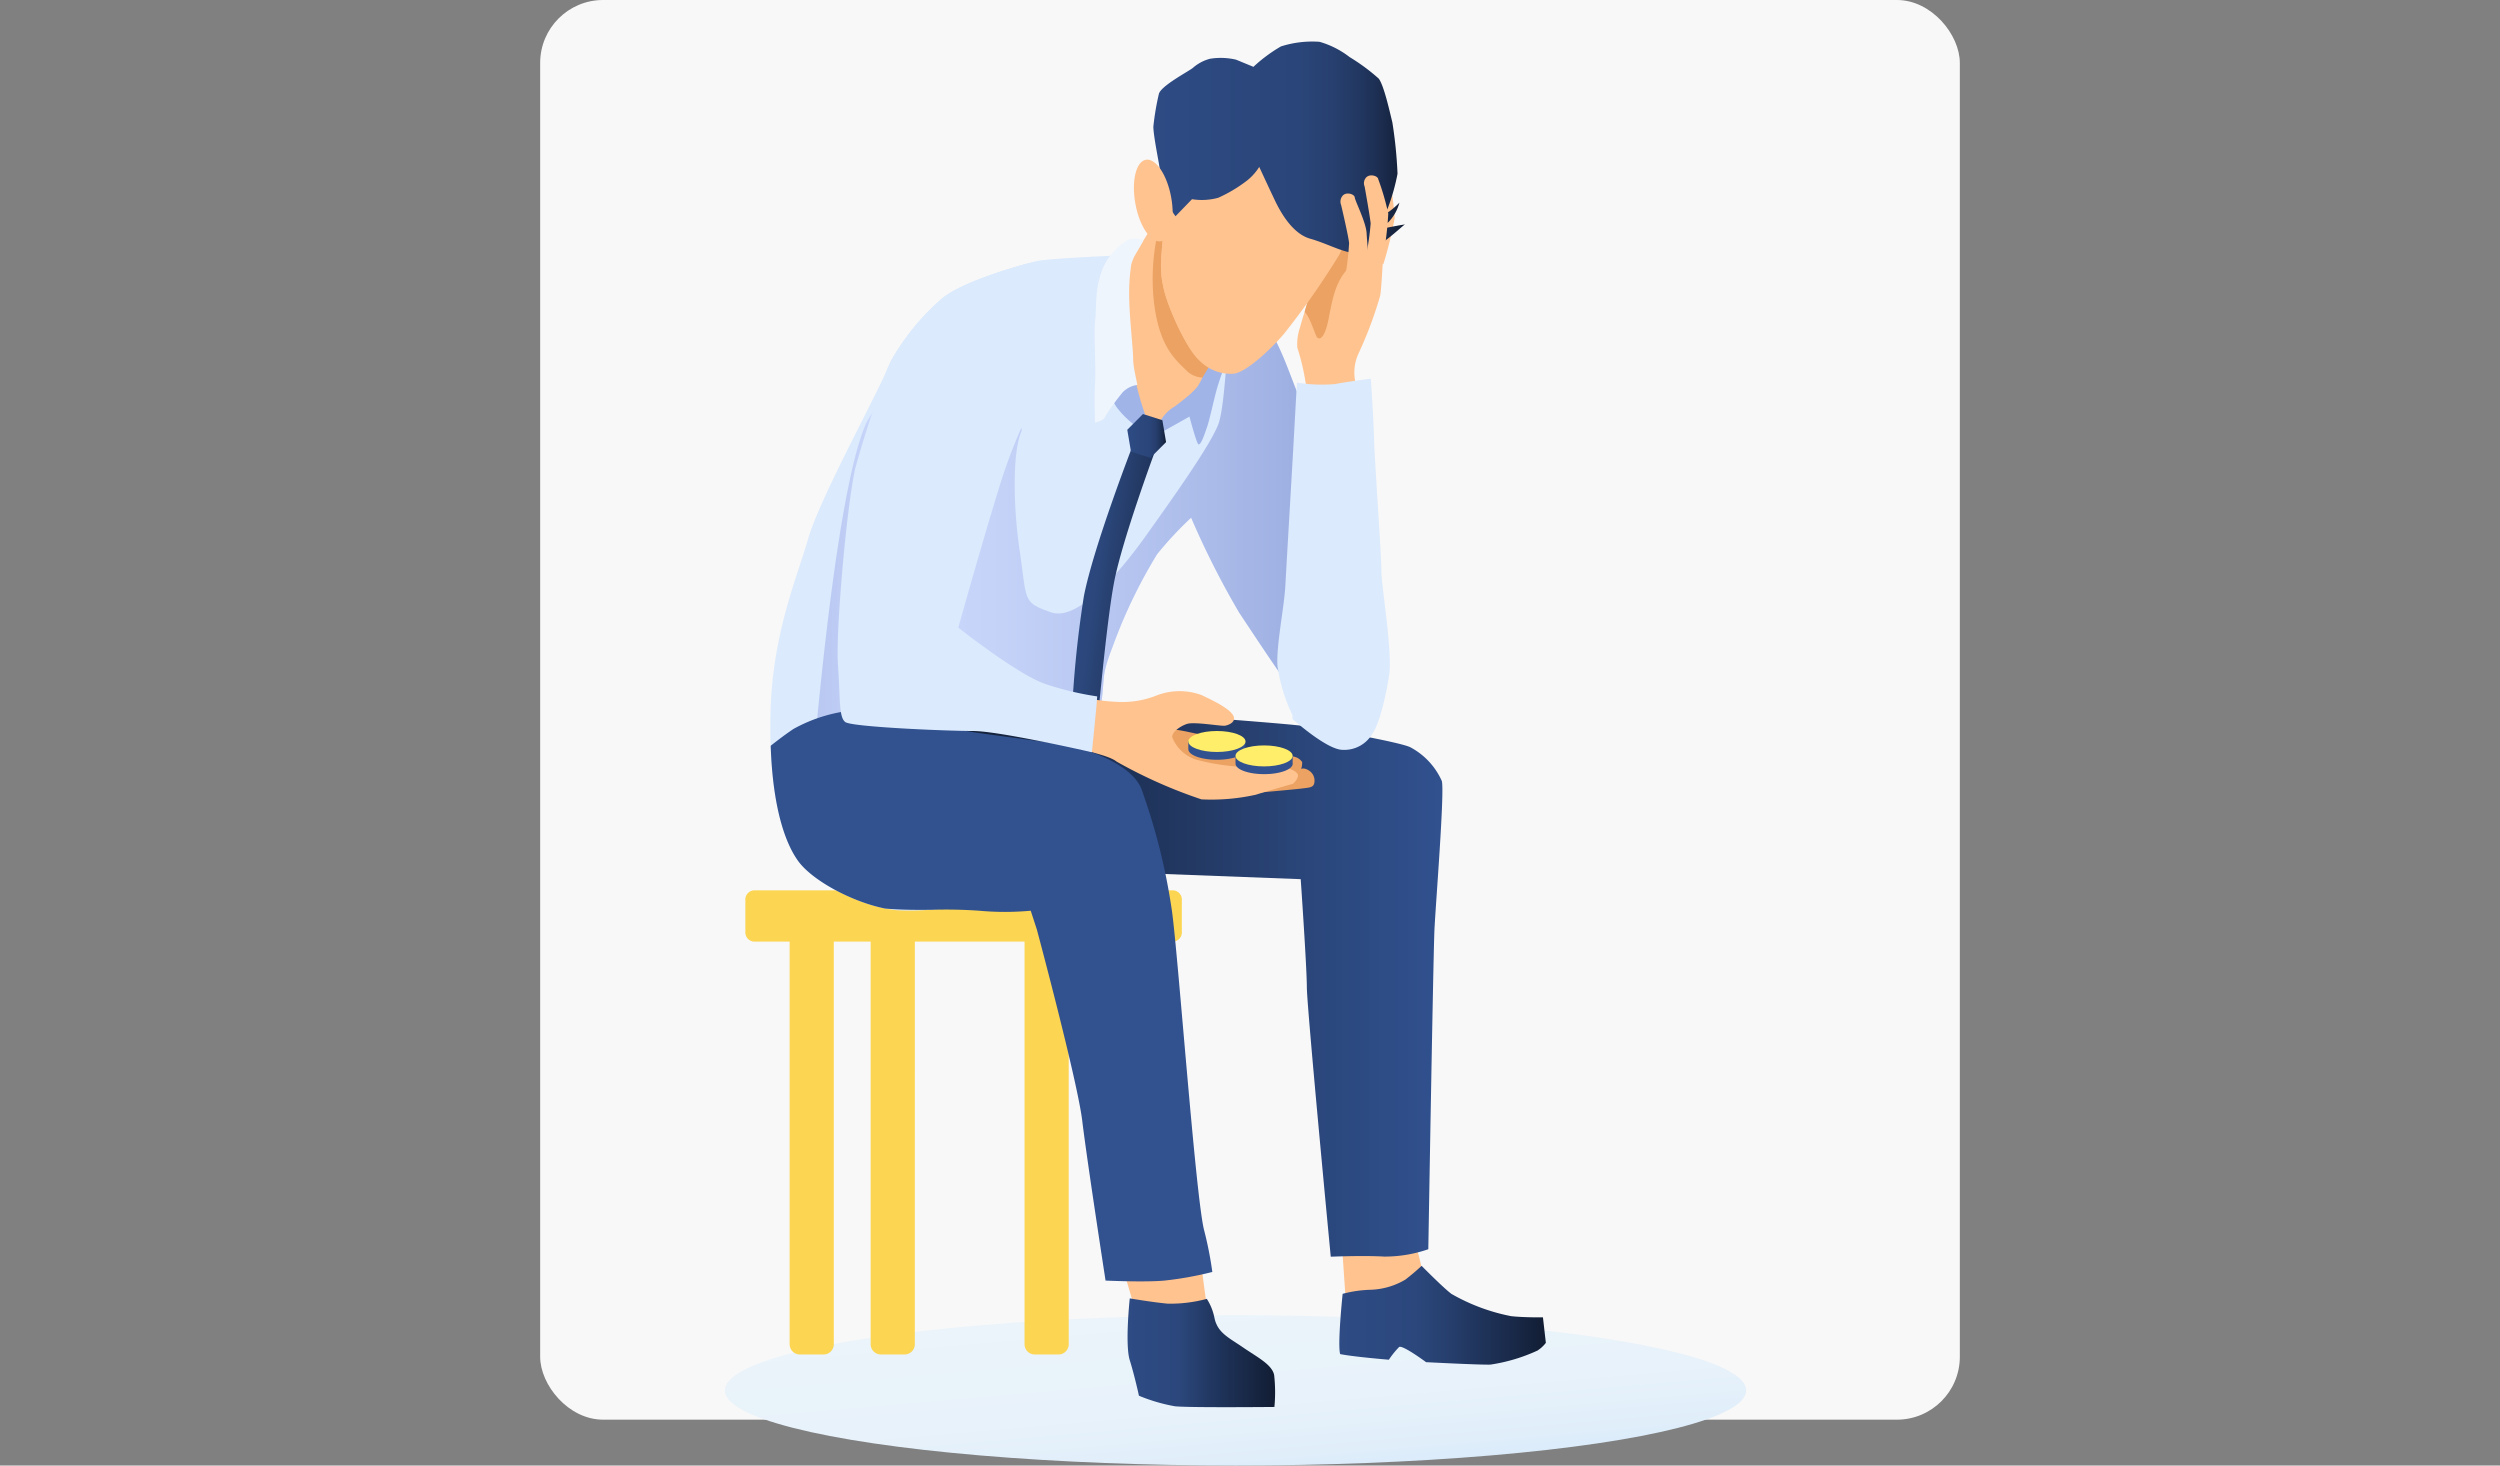<svg xmlns="http://www.w3.org/2000/svg" xmlns:xlink="http://www.w3.org/1999/xlink" width="290" height="170" viewBox="0 0 290 170">
  <rect x="0" y="0" width="290" height="170" fill="#808080" stroke="none"/>
  <defs>
    <clipPath id="clip-path">
      <rect id="長方形_604" data-name="長方形 604" width="290" height="170" transform="translate(-208 18341)" fill="#fff" stroke="#707070" stroke-width="1"/>
    </clipPath>
    <linearGradient id="linear-gradient" x1="0.221" y1="0.027" x2="1.04" y2="1.415" gradientUnits="objectBoundingBox">
      <stop offset="0" stop-color="#ebf4fa"/>
      <stop offset="0.382" stop-color="#e8f2fa"/>
      <stop offset="0.586" stop-color="#e0eefa"/>
      <stop offset="0.748" stop-color="#d3e7fa"/>
      <stop offset="0.887" stop-color="#c0defa"/>
      <stop offset="1" stop-color="#aad3fa"/>
    </linearGradient>
    <linearGradient id="linear-gradient-2" y1="0.5" x2="1" y2="0.5" gradientUnits="objectBoundingBox">
      <stop offset="0" stop-color="#b8c7f1"/>
      <stop offset="0.06" stop-color="#bfcdf5"/>
      <stop offset="0.126" stop-color="#cedafe"/>
      <stop offset="0.34" stop-color="#c4d2f8"/>
      <stop offset="0.689" stop-color="#acbcea"/>
      <stop offset="1" stop-color="#91a5db"/>
    </linearGradient>
    <linearGradient id="linear-gradient-3" y1="0.5" x2="1" y2="0.5" gradientUnits="objectBoundingBox">
      <stop offset="0" stop-color="#121d33"/>
      <stop offset="0.751" stop-color="#2b477c"/>
      <stop offset="0.778" stop-color="#2b487e"/>
      <stop offset="1" stop-color="#31518f"/>
    </linearGradient>
    <linearGradient id="linear-gradient-4" x1="1.199" y1="0.849" x2="-0.202" y2="0.157" gradientUnits="objectBoundingBox">
      <stop offset="0" stop-color="#121d33"/>
      <stop offset="0.357" stop-color="#21365e"/>
      <stop offset="0.628" stop-color="#2b477c"/>
      <stop offset="1" stop-color="#2e4b85"/>
    </linearGradient>
    <linearGradient id="linear-gradient-5" y1="0.5" x2="1" y2="0.5" gradientUnits="objectBoundingBox">
      <stop offset="0" stop-color="#2e4b85"/>
      <stop offset="0.372" stop-color="#2b477c"/>
      <stop offset="0.581" stop-color="#2a4579"/>
      <stop offset="0.709" stop-color="#274070"/>
      <stop offset="0.816" stop-color="#223862"/>
      <stop offset="0.911" stop-color="#1b2c4e"/>
      <stop offset="0.997" stop-color="#121d33"/>
      <stop offset="1" stop-color="#121d33"/>
    </linearGradient>
    <linearGradient id="linear-gradient-6" y1="0.5" x2="1" y2="0.5" gradientUnits="objectBoundingBox">
      <stop offset="0" stop-color="#2e4b85"/>
      <stop offset="0.36" stop-color="#2b477c"/>
      <stop offset="0.653" stop-color="#1e3258"/>
      <stop offset="1" stop-color="#121d33"/>
    </linearGradient>
    <linearGradient id="linear-gradient-7" y1="0.5" x2="1" y2="0.5" gradientUnits="objectBoundingBox">
      <stop offset="0" stop-color="#2e4b85"/>
      <stop offset="0.372" stop-color="#2b477c"/>
      <stop offset="0.527" stop-color="#263f6e"/>
      <stop offset="0.814" stop-color="#1a2b4c"/>
      <stop offset="1" stop-color="#121d33"/>
    </linearGradient>
  </defs>
  <g id="マスクグループ_36" data-name="マスクグループ 36" transform="translate(208 -18341)" clip-path="url(#clip-path)">
    <g id="グループ_1607" data-name="グループ 1607" transform="translate(1109.536 3276.276)">
      <rect id="長方形_234" data-name="長方形 234" width="164.682" height="164.682" rx="7.303" transform="translate(-1254.877 15064.724)" fill="#f8f8f8"/>
      <g id="グループ_492" data-name="グループ 492" transform="translate(-1543.49 10590.891)">
        <ellipse id="楕円形_134" data-name="楕円形 134" cx="59.235" cy="8.716" rx="59.235" ry="8.716" transform="translate(310.039 4626.4)" fill="url(#linear-gradient)"/>
        <path id="パス_882" data-name="パス 882" d="M384.425,4504.221a36.138,36.138,0,0,0,1.122-4.117c.046-.8-.084-4.684-.084-4.684a1.128,1.128,0,0,1,.327-1.1c.51-.443,1.383,0,1.359.4a33.318,33.318,0,0,1,.588,4.416,46.775,46.775,0,0,1-1.316,5.349Z" fill="#ffc38f"/>
        <path id="パス_883" data-name="パス 883" d="M363.048,4581.912a1.076,1.076,0,0,1-.984,1.149H313.4a1.077,1.077,0,0,1-.985-1.149v-3.651a1.077,1.077,0,0,1,.985-1.149h48.663a1.076,1.076,0,0,1,.984,1.149Z" fill="#fcd553"/>
        <path id="パス_884" data-name="パス 884" d="M322.676,4629.722a1.192,1.192,0,0,1-1.149,1.23H318.7a1.192,1.192,0,0,1-1.149-1.23V4582.4a1.191,1.191,0,0,1,1.149-1.23h2.827a1.192,1.192,0,0,1,1.149,1.23Z" fill="#fcd553"/>
        <path id="パス_885" data-name="パス 885" d="M332.073,4629.722a1.192,1.192,0,0,1-1.149,1.23H328.1a1.192,1.192,0,0,1-1.149-1.23V4582.4a1.192,1.192,0,0,1,1.149-1.23h2.827a1.191,1.191,0,0,1,1.149,1.23Z" fill="#fcd553"/>
        <path id="パス_886" data-name="パス 886" d="M349.926,4629.722a1.192,1.192,0,0,1-1.149,1.23H345.95a1.192,1.192,0,0,1-1.149-1.23V4582.4a1.192,1.192,0,0,1,1.149-1.23h2.826a1.192,1.192,0,0,1,1.149,1.23Z" fill="#fcd553"/>
        <path id="パス_887" data-name="パス 887" d="M386.054,4508.143a46.22,46.22,0,0,1-2.5,6.674,5.293,5.293,0,0,0-.205,3.963v5.145h-5.981l.071-1.008c.071-.345.071-3.239,0-4.479a26.444,26.444,0,0,0-1-4.291,6.063,6.063,0,0,1,.322-2.343,32,32,0,0,1,2.888-7.216,64.216,64.216,0,0,1,3.7-5.305,3.949,3.949,0,0,1,1.344-.967,3.212,3.212,0,0,1,1-.273,2.351,2.351,0,0,1,.783,1.943C386.55,4501.486,386.2,4507.536,386.054,4508.143Z" fill="#ffc38f"/>
        <path id="パス_888" data-name="パス 888" d="M385.164,4501.08c-.209.924-1.139,2.185-2.773,3.838s-1.922,3.972-2.353,6.061-1,2.279-1.281,2.017c-.211-.2-.855-2.458-1.46-2.971a20.1,20.1,0,0,1,2.353-5.673,61.641,61.641,0,0,1,3.7-5.1,3.97,3.97,0,0,1,1.345-.929,8.728,8.728,0,0,1,.467,2.754Z" fill="#eba263"/>
        <path id="パス_889" data-name="パス 889" d="M384.855,4558.494c-.806,1.188-1.186,1.757-2.515,1.662s-2.088-1.281-3.8-2.848-6.554-8.97-8.827-12.387a98.877,98.877,0,0,1-5.588-11.034,40.969,40.969,0,0,0-3.949,4.235,58.678,58.678,0,0,0-5.125,10.643c-1.708,4.414-.57,3.132-1.848,9.539-.168.833-.365,1.775-.588,2.784-.74,3.411-1.72,7.585-2.509,10.886-.776,3.245-1.367,5.646-1.367,5.646s-8.962,1.344-14.831,1.74a27.377,27.377,0,0,1-3.865.063,13.332,13.332,0,0,1-1.4-.207c-3.927-.784-8.48-3.287-10.088-5.489-1.558-2.13-2.971-6.31-3.208-13.395q-.057-1.681-.019-3.594c.189-9.3,3.037-15.756,4.369-20.406s7.973-16.706,9.111-19.554a11.887,11.887,0,0,1,.514-1.108,27.352,27.352,0,0,1,5.8-7.125c2.09-1.836,7.79-3.562,10.274-4.219.306-.084.564-.147.756-.194,1.78-.427,15.448-.911,15.448-.911s7.2,3.844,9.914,6.6c.041.041.084.084.12.126,2.632,2.773,3.805,7.2,5.277,10.568,1.495,3.417,4.485,16.445,6.193,20.827S385.662,4557.312,384.855,4558.494Z" fill="#dbeafc"/>
        <path id="パス_890" data-name="パス 890" d="M356.191,4620.881l1.993,6.763,7.9-1.233-1-7.4Z" fill="#ffc38f"/>
        <path id="パス_891" data-name="パス 891" d="M381.6,4617.963l.428,6.265,9.678,1.567s-.712-4.671-1.139-6.18l-.428-1.508Z" fill="#ffc38f"/>
        <path id="パス_892" data-name="パス 892" d="M384.855,4558.494c-.806,1.188-1.186,1.757-2.515,1.662s-2.088-1.281-3.8-2.848-6.554-8.97-8.827-12.387a98.877,98.877,0,0,1-5.588-11.034,40.969,40.969,0,0,0-3.949,4.235,58.678,58.678,0,0,0-5.125,10.643c-1.708,4.414-.57,3.132-1.848,9.539-.728,3.645-2.071,9.392-3.094,13.67L332.29,4567.5l-12.172-3.2s2.514-32.294,6.178-41.05,19.073-1.388,18.129.672-1.03,8.128-.177,13.894.306,5.881,3.631,7.048,8.6-5.494,11.091-9.006,7.615-10.629,8.374-13,.937-9.93,1.37-10.646a21.615,21.615,0,0,1,2.926-2.26c2.632,2.773,3.805,7.205,5.277,10.569,1.495,3.417,4.485,16.444,6.193,20.827S385.662,4557.312,384.855,4558.494Z" fill="url(#linear-gradient-2)"/>
        <path id="パス_893" data-name="パス 893" d="M334.681,4558.023s11-1.772,14.961-1.849,24.684,1.512,27.335,1.849,11.105,1.849,12.529,2.467a8.213,8.213,0,0,1,3.7,3.939c.336,1.235-.712,14.237-.854,17.225s-.713,37.088-.713,37.088a15.363,15.363,0,0,1-5.125.854c-2.353-.143-6.193.014-6.193.014s-2.773-28.987-2.773-31.264-.712-12.53-.712-12.53l-22.493-.854S334.67,4564,334.679,4563.43,334.681,4558.023,334.681,4558.023Z" fill="url(#linear-gradient-3)"/>
        <path id="パス_894" data-name="パス 894" d="M357.4,4525.382s-4.6,11.854-5.718,17.621a124.248,124.248,0,0,0-1.443,15s2.729,1.462,2.881.7,1.149-12.537,2.074-17.36,4.611-14.807,4.611-14.807Z" fill="url(#linear-gradient-4)"/>
        <path id="パス_895" data-name="パス 895" d="M372.073,4565.766s3.925-.346,4.85-.461,1.308-.116,1.463-.54a1.374,1.374,0,0,0-.578-1.54c-.607-.4-.924-.192-.924-.192a2.015,2.015,0,0,0,.115-.812,1.542,1.542,0,0,0-.924-.612c-.231,0-1-.618-1-.618a31.27,31.27,0,0,1-5.427-.19c-1.117-.346-3.579-1.77-4.5-1.809s-4.2-1.231-5.119,0,.077,4.311,1.385,5.081a15.4,15.4,0,0,0,5.312,1.694,28.4,28.4,0,0,0,5.351,0Z" fill="#eba263"/>
        <path id="パス_896" data-name="パス 896" d="M371.52,4507.577l-4.453,7.352-.871,1.438-.7,1.154.008.121.016.221.1,1.344-.426.945-1.6,1.456-4.4,2.8-2.889-5.18-2.857-7.3a5.291,5.291,0,0,1,.213-.867c.117-.924.145-1.954.275-3.164a41.281,41.281,0,0,0,4.225-5.444c.174-.346.195-.312,1.713-2.831.444-1.276,1.183-5.863,1.183-5.865l.16.211Z" fill="#ffc38f"/>
        <path id="パス_897" data-name="パス 897" d="M350.582,4556.012v-1.54a22.307,22.307,0,0,0,4.85.771,10.723,10.723,0,0,0,4.772-.771,7.389,7.389,0,0,1,5.157,0c1.463.694,3.156,1.541,3.618,2.31s-.462,1.155-.924,1.232-3.567-.488-4.414-.206-1.848,1.027-1.694,1.591a4.5,4.5,0,0,0,2.643,2.514,24.621,24.621,0,0,0,5.545.874c1.154,0,2.925-.039,4.117,0s2.269.539,2.269,1-.577.962-.577.962-3.618,1.04-4.31,1.271a23.724,23.724,0,0,1-6.313.539,56.165,56.165,0,0,1-9.853-4.387c-.886-.77-4.888-1.541-4.888-1.541Z" fill="#ffc38f"/>
        <g id="グループ_489" data-name="グループ 489">
          <path id="パス_898" data-name="パス 898" d="M370.43,4560.718h0v-.895h-1.168a8.077,8.077,0,0,0-4.293,0H363.8v.895h.006c0,.01,0,.021,0,.031,0,.672,1.484,1.217,3.315,1.217s3.315-.545,3.315-1.217A.078.078,0,0,0,370.43,4560.718Z" fill="#31518f"/>
          <path id="パス_899" data-name="パス 899" d="M370.434,4559.846c0,.672-1.484,1.217-3.315,1.217s-3.316-.544-3.316-1.217,1.484-1.217,3.316-1.217S370.434,4559.175,370.434,4559.846Z" fill="#ffee69"/>
        </g>
        <g id="グループ_490" data-name="グループ 490">
          <path id="パス_900" data-name="パス 900" d="M375.9,4562.386h0v-.9h-1.165a8.1,8.1,0,0,0-4.293,0h-1.169v.9h.006c0,.01,0,.021,0,.031,0,.672,1.485,1.217,3.316,1.217s3.315-.545,3.315-1.217C375.9,4562.406,375.9,4562.4,375.9,4562.386Z" fill="#31518f"/>
          <path id="パス_901" data-name="パス 901" d="M375.9,4561.519c0,.672-1.484,1.217-3.315,1.217s-3.315-.544-3.315-1.217,1.485-1.217,3.315-1.217S375.9,4560.842,375.9,4561.519Z" fill="#ffee69"/>
        </g>
        <path id="パス_902" data-name="パス 902" d="M356.974,4514.35s.569,3.2.96,4.77,1.033,3.31,1.033,3.31l-1.282.819s-2.243-1.667-2.669-3.094.747-5.228.747-5.228Z" fill="#a0b4e8"/>
        <path id="パス_903" data-name="パス 903" d="M360.462,4522.857a4.484,4.484,0,0,1,1.78-1.886,38.04,38.04,0,0,0,2.99-2.479c.924-.725,1.068,2.336,1.068,2.336l-5.518,3.1Z" fill="#a0b4e8"/>
        <path id="パス_904" data-name="パス 904" d="M368.292,4515.643a29.64,29.64,0,0,0-1.186,3.323c-.427,1.566-.807,3.417-1.092,4.271s-.756,2.279-1.044,2.136-1.564-5.218-1.564-5.218a14.59,14.59,0,0,0,1.408-1.417,6.845,6.845,0,0,0,.756-1.429,36.988,36.988,0,0,0,.985-3.663,11.049,11.049,0,0,1,1.737,2Z" fill="#a0b4e8"/>
        <path id="パス_905" data-name="パス 905" d="M357.149,4526.229l-.431-2.542,1.819-1.826,2.25.716.431,2.541-1.82,1.826Z" fill="url(#linear-gradient-5)"/>
        <path id="パス_906" data-name="パス 906" d="M366.585,4621.38a39.717,39.717,0,0,1-5.552,1c-2.308.212-6.834,0-6.834,0s-2.135-13.811-2.7-18.508-5.268-22.21-5.268-22.21l-.712-2.185a32.747,32.747,0,0,1-5.98,0,54.84,54.84,0,0,0-5.624-.106c-1.673.016-3.433.013-5.251-.143h-.013c-3.927-.785-8.48-3.288-10.088-5.489-1.558-2.13-2.971-6.31-3.208-13.395.891-.708,1.816-1.4,2.65-1.957a17.918,17.918,0,0,1,7.581-2.208c4.752.006,7.973,1.849,14.095,2.706s9.824,1.271,11.39,1.708c.375.1.924.273,1.551.5,2,.74,4.843,2.134,5.713,4.191a72.009,72.009,0,0,1,3.56,14.186c.712,5.035,2.7,32.512,3.7,36.926A42.8,42.8,0,0,1,366.585,4621.38Z" fill="#31518f"/>
        <path id="パス_907" data-name="パス 907" d="M375.868,4556.76a19.244,19.244,0,0,1-1.733-5.742c-.129-2.409.782-6.685.924-9.31s.891-15.423.891-15.423l.446-8.066a18.449,18.449,0,0,0,4.4.168c1.412-.277,4.172-.626,4.172-.626s.355,5.282.384,7.159.859,13.509.84,15.124,1.314,9.391.9,12.1-1.163,5.707-1.932,6.782a3.771,3.771,0,0,1-3.488,1.889c-1.855-.035-5.782-3.575-5.782-3.575Z" fill="#dbeafc"/>
        <path id="パス_908" data-name="パス 908" d="M357.187,4504.477a22.416,22.416,0,0,0-.238,4.143c.048,2.325.451,5.729.451,6.833s.57,3.132.463,3.037a2.865,2.865,0,0,0-1.562.736,1.191,1.191,0,0,0-.111.107,25.758,25.758,0,0,0-2.136,2.99c-.107.284-1.068.534-1.068.534s-.118-2.941,0-4.556c.1-1.357-.084-4.6-.049-6.381.008-.336.022-.623.049-.833.117-.924.067-2.081.2-3.29a9.268,9.268,0,0,1,.3-1.6,7.028,7.028,0,0,1,3.417-4.591,2.952,2.952,0,0,1,1.365,0s.276.139.31.159c-.06.1-.992,1.734-1.066,1.86a7.617,7.617,0,0,0-.324.849Z" fill="#eff5fc"/>
        <path id="パス_909" data-name="パス 909" d="M357.007,4624.444s-.573,5.338,0,7.176,1.065,4.117,1.065,4.117a19.918,19.918,0,0,0,4.18,1.225c1.638.175,11.534.078,11.534.078a18.128,18.128,0,0,0-.03-3.7c-.245-1.225-1.969-2.076-3.613-3.208s-2.959-1.686-3.314-3.432a6.327,6.327,0,0,0-.884-2.2,16.186,16.186,0,0,1-4.557.557C359.547,4624.882,357.007,4624.444,357.007,4624.444Z" fill="url(#linear-gradient-6)"/>
        <path id="パス_910" data-name="パス 910" d="M381.7,4623.919s-.617,5.909-.285,6.989c1.566.319,5.648.652,5.648.652a9.87,9.87,0,0,1,1.186-1.471c.38-.285,3.132,1.755,3.132,1.755s6.134.321,7.451.285a20,20,0,0,0,5.481-1.637,3.875,3.875,0,0,0,.96-.889l-.336-2.956s-2.255.026-3.7-.141a22.534,22.534,0,0,1-6.924-2.586c-1-.756-3.453-3.251-3.453-3.251a23.969,23.969,0,0,1-1.887,1.6,8.417,8.417,0,0,1-4.022,1.177,13.952,13.952,0,0,0-3.256.473Z" fill="url(#linear-gradient-7)"/>
        <g id="グループ_491" data-name="グループ 491">
          <path id="パス_911" data-name="パス 911" d="M365.5,4517.521l-.064.121a3,3,0,0,1-1.673-.65c-1.428-1.429-3.51-2.927-4.028-8.893a24.819,24.819,0,0,1,.531-7.32c.184-1.14.252-2.641.493-4.172.139-.883.3-1.78.454-2.636.52-2.822,1.058-5.209,1.058-5.209a6.818,6.818,0,0,1,.826-1.437c-.1.2-.145.323-.145.323s-.689,3.062-1.26,6.346V4494c-.028.162-.055.325-.084.487a48.522,48.522,0,0,0-.655,5.179c-.2,4.007-.613,5-.007,7.665.511,2.245,2.553,6.717,3.978,8.143a9.621,9.621,0,0,0,1.28.894Z" fill="#eba263"/>
          <path id="パス_912" data-name="パス 912" d="M362.949,4487.647a101.135,101.135,0,0,0-2,12.015c-.2,4-.613,4.995-.006,7.664.51,2.246,2.553,6.722,3.977,8.143a5.047,5.047,0,0,0,4.009,1.72c1.428,0,4.453-2.849,5.966-4.629a90.689,90.689,0,0,0,6.411-9.171c.891-1.691,3.613-9.009,3.673-11.751.076-3.406-2.871-6.811-4.073-7.879s-5.461-2.2-7.807-1.469-6.482,1.269-8.018,2.538a7.58,7.58,0,0,0-2.127,2.822Z" fill="#ffc38f"/>
          <path id="パス_913" data-name="パス 913" d="M360.662,4496.536l1.65,2.382,2.031-2.1s-1.522-.229-.869-.041a7.2,7.2,0,0,0,3.789,0,16.5,16.5,0,0,0,3.347-2,6.33,6.33,0,0,0,1.417-1.58s1.255,2.715,1.58,3.383,1.813,4.229,4.323,4.941,4.532,2.1,6.344,1.569,4.4-3.116,4.637-3.205-2.287.39-2.822.523a2.021,2.021,0,0,1-1.092-.089,7.862,7.862,0,0,0,2-.7,5.243,5.243,0,0,0,1.29-2.276,9.685,9.685,0,0,1-1.755,1.413,7.351,7.351,0,0,1-1.545.479s1.545-.266,1.964-1.285a23.845,23.845,0,0,0,1.116-3.964,51.62,51.62,0,0,0-.6-5.959c-.325-1.334-.988-4.307-1.58-5.075a22.687,22.687,0,0,0-3.382-2.5,10.343,10.343,0,0,0-3.486-1.77,11.972,11.972,0,0,0-4.474.535,17.532,17.532,0,0,0-3.193,2.37s-1.29-.534-2.022-.834a7.766,7.766,0,0,0-3.033-.1,4.959,4.959,0,0,0-1.987,1.068c-.488.4-3.8,2.125-3.939,3.061a30.079,30.079,0,0,0-.627,3.739c0,1.069.666,4.251.712,4.718S360.662,4496.536,360.662,4496.536Z" fill="url(#linear-gradient-5)"/>
          <path id="パス_914" data-name="パス 914" d="M361.81,4496.713c.478,2.612-.064,4.9-1.21,5.109s-2.464-1.736-2.941-4.349.064-4.9,1.211-5.109S361.332,4494.1,361.81,4496.713Z" fill="#ffc38f"/>
        </g>
        <path id="パス_915" data-name="パス 915" d="M381.984,4506.022a35.634,35.634,0,0,0,.466-3.978c-.06-.763-.924-4.426-.924-4.426a1.049,1.049,0,0,1,.179-1.088c.447-.485,1.37-.174,1.4.208s1.3,2.867,1.373,4.117.385,4.8.385,4.8Z" fill="#ffc38f"/>
        <path id="パス_916" data-name="パス 916" d="M384.381,4503.684a31.2,31.2,0,0,0,.569-3.921c-.06-.737-.7-4.294-.7-4.294a.986.986,0,0,1,.179-1.051c.447-.469,1.37-.168,1.4.2a28.833,28.833,0,0,1,1.163,3.988,40.234,40.234,0,0,1-.6,5.078Z" fill="#ffc38f"/>
        <path id="パス_917" data-name="パス 917" d="M353.158,4555.54c-.071.924-.542,5.553-.542,5.553s-10.734-2.463-13.795-2.463-14.024-.465-14.807-1.033-.57-2.777-.854-6.621,1-18.295,1.994-22.78a130.575,130.575,0,0,1,4.168-12.519,27.356,27.356,0,0,1,5.8-7.126c2.09-1.837,7.789-3.562,10.274-4.22,4.105,3.342,2.92,6.522,2.255,10.982a21.9,21.9,0,0,1-1.994,5.553,61.089,61.089,0,0,0-3.915,9.894c-1.708,5.481-4.627,15.875-4.627,15.875s6.933,5.489,10.137,6.553a35.357,35.357,0,0,0,5.979,1.429Z" fill="#dbeafc"/>
      </g>
    </g>
  </g>
</svg>
